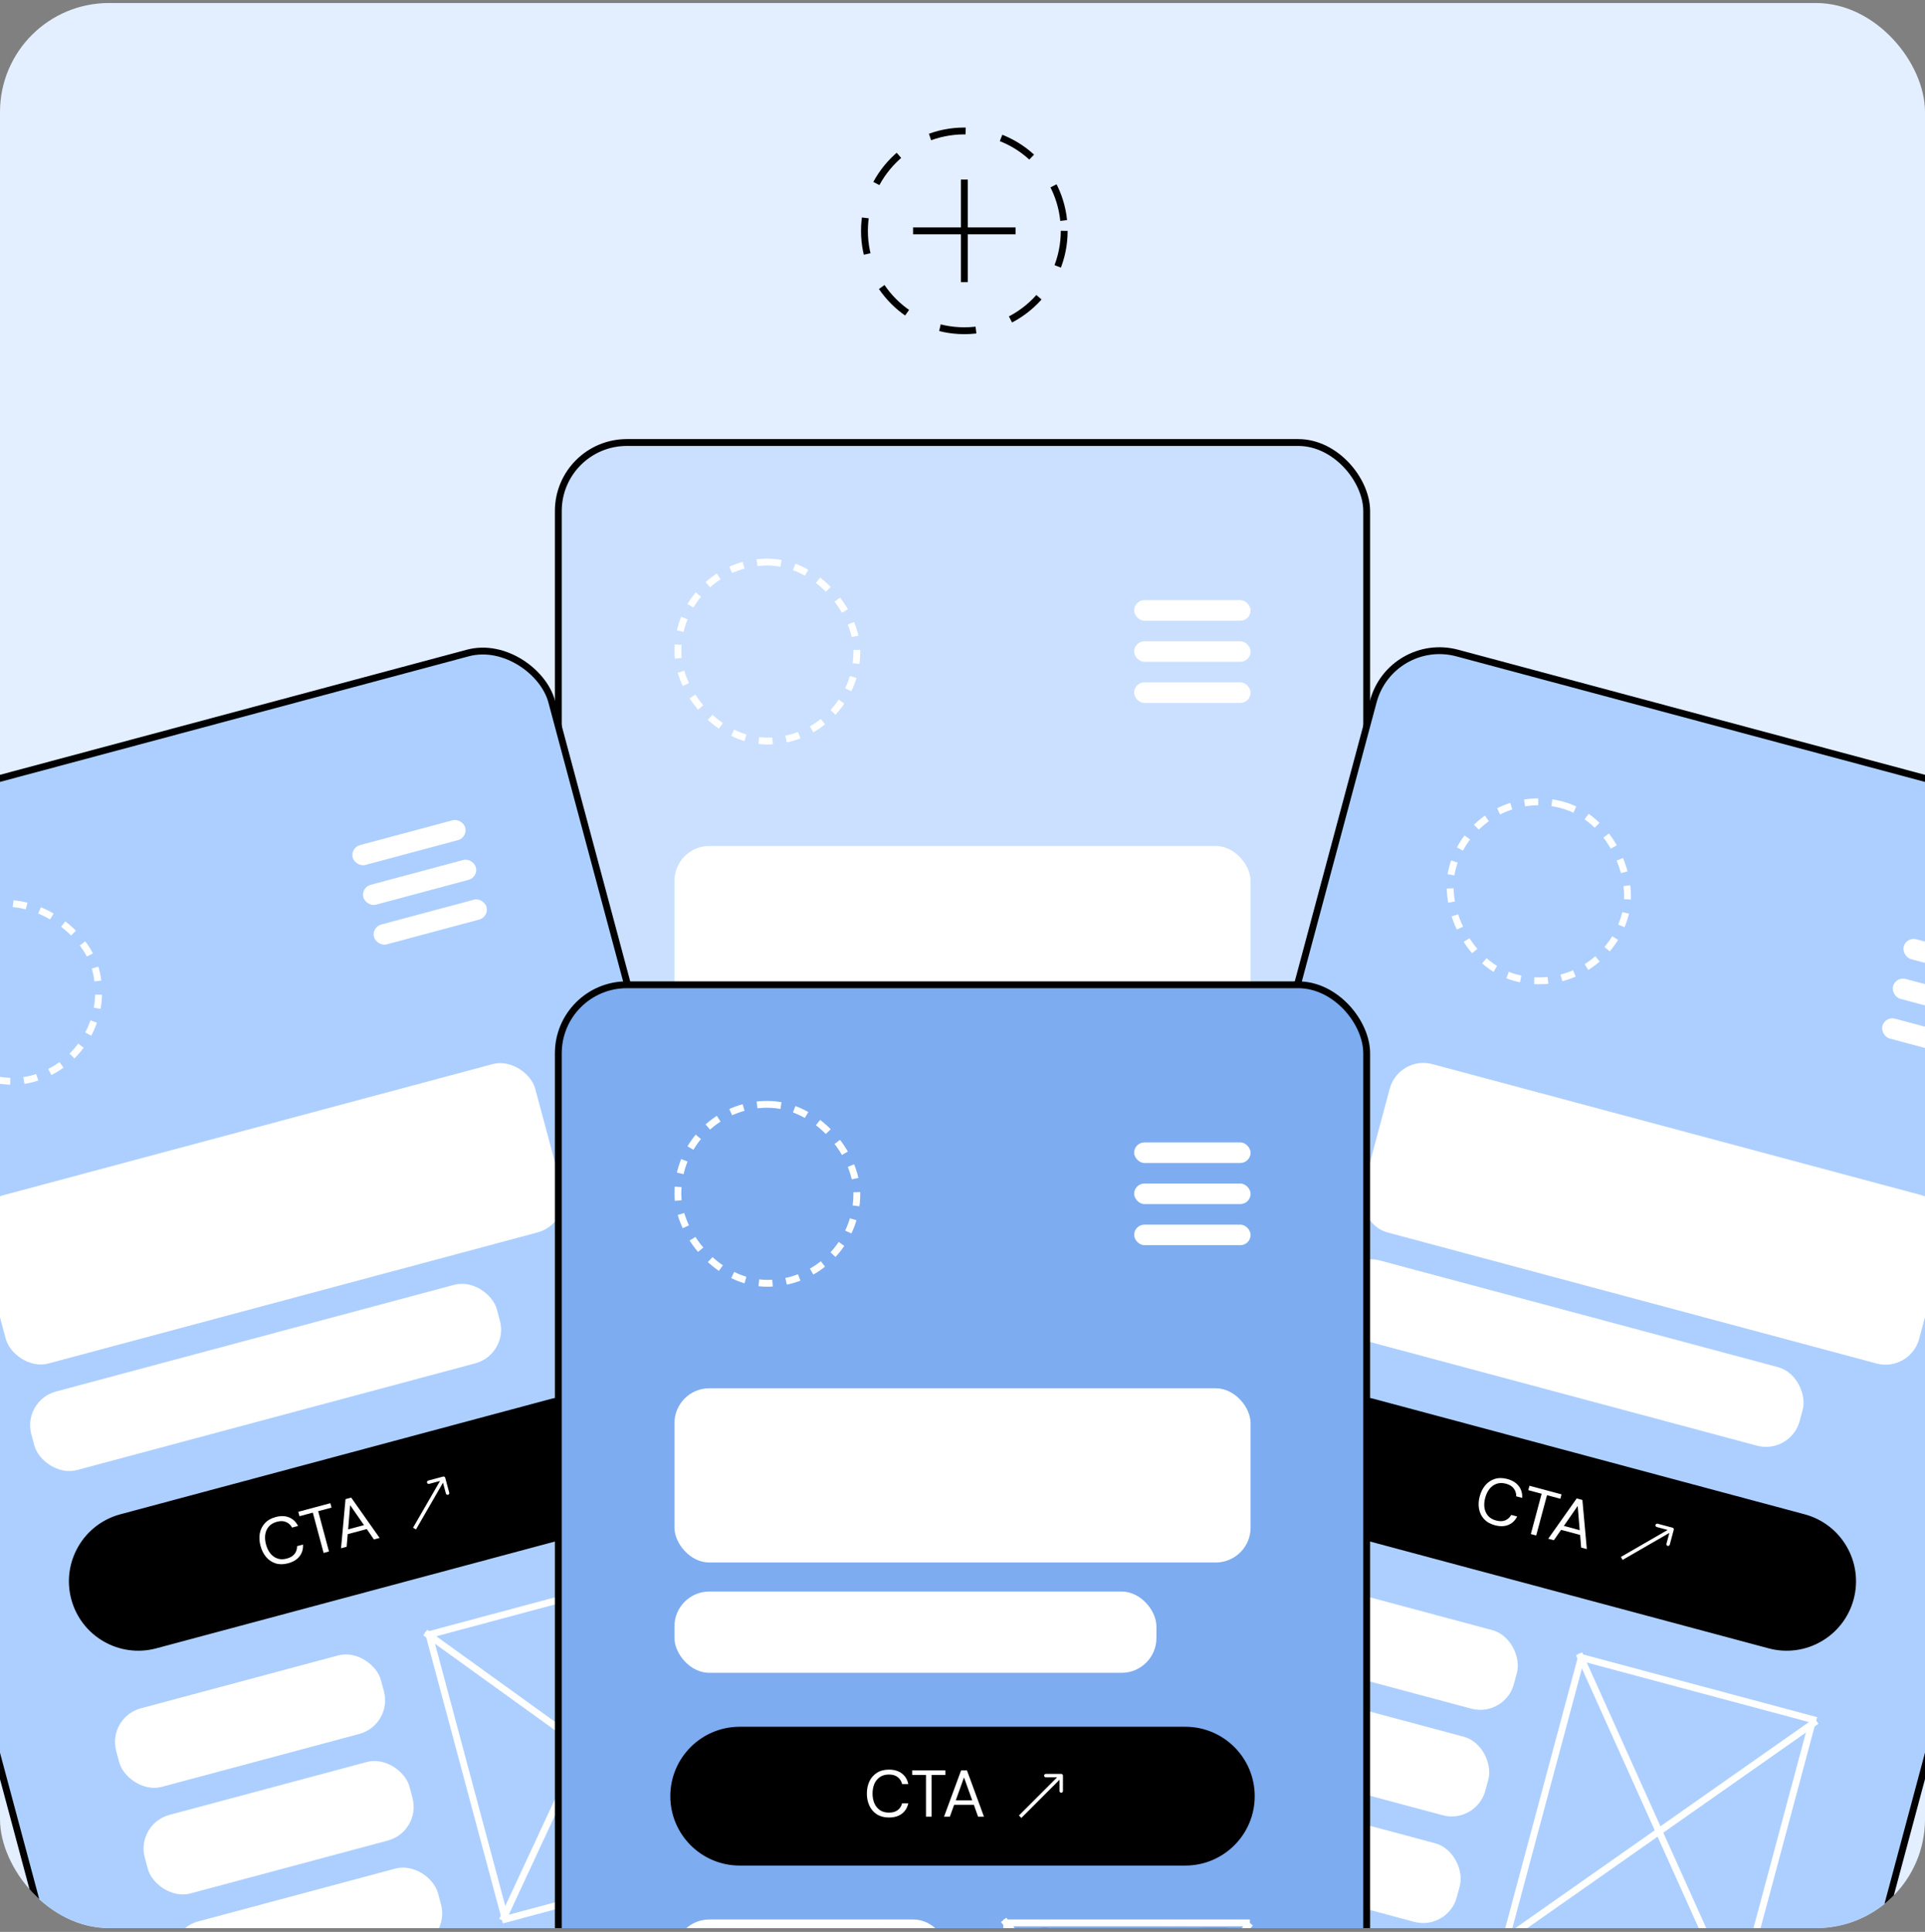 <svg width="281" height="282" viewBox="0 0 281 282" fill="none" xmlns="http://www.w3.org/2000/svg">
<rect x="0" y="0" width="281" height="282" fill="#808080" stroke="none"/>
<g clip-path="url(#clip0_357_208368)">
<rect y="0.44" width="281" height="281" rx="15.906" fill="#E3EFFF"/>
<g clip-path="url(#clip1_357_208368)">
<rect x="81.5" y="64.593" width="118" height="225" rx="10" fill="#CBE0FF"/>
<rect x="98.953" y="82.043" width="26.125" height="26.125" rx="13.062" stroke="white" stroke-dasharray="2 2"/>
<rect x="165.555" y="87.606" width="17" height="3" rx="1.5" fill="white"/>
<rect x="165.555" y="93.606" width="17" height="3" rx="1.5" fill="white"/>
<rect x="165.555" y="99.606" width="17" height="3" rx="1.5" fill="white"/>
<rect x="98.453" y="123.492" width="84.1" height="25.43" rx="5.086" fill="white"/>
<rect x="98.453" y="153.161" width="70.356" height="11.867" rx="5.086" fill="white"/>
<path d="M173.027 173.203C178.455 173.203 182.854 177.603 182.854 183.031C182.854 188.458 178.455 192.858 173.027 192.858H107.979C102.552 192.858 98.152 188.458 98.151 183.031C98.151 177.603 102.552 173.203 107.979 173.203H173.027Z" fill="black"/>
<path d="M173.027 173.203C178.455 173.203 182.854 177.603 182.854 183.031C182.854 188.458 178.455 192.858 173.027 192.858H107.979C102.552 192.858 98.152 188.458 98.151 183.031C98.151 177.603 102.552 173.203 107.979 173.203H173.027Z" stroke="black" stroke-width="0.603"/>
<path d="M129.764 186.146C129.082 186.146 128.5 185.995 128.017 185.692C127.534 185.383 127.167 184.965 126.916 184.437C126.665 183.909 126.54 183.314 126.54 182.651C126.54 181.995 126.662 181.402 126.907 180.875C127.158 180.347 127.524 179.929 128.007 179.62C128.49 179.311 129.076 179.156 129.764 179.156C130.537 179.156 131.164 179.343 131.647 179.716C132.136 180.083 132.448 180.598 132.584 181.261H131.686C131.583 180.843 131.37 180.508 131.048 180.257C130.733 179.999 130.305 179.871 129.764 179.871C129.23 179.871 128.786 179.996 128.432 180.247C128.078 180.492 127.811 180.823 127.631 181.242C127.457 181.66 127.37 182.13 127.37 182.651C127.37 183.185 127.46 183.662 127.64 184.08C127.827 184.498 128.097 184.83 128.451 185.074C128.805 185.313 129.243 185.432 129.764 185.432C130.305 185.432 130.733 185.309 131.048 185.065C131.37 184.814 131.583 184.482 131.686 184.07H132.584C132.448 184.72 132.136 185.229 131.647 185.596C131.164 185.963 130.537 186.146 129.764 186.146ZM135.172 186.03V179.938H133.154V179.272H138.001V179.938H135.983V186.03H135.172ZM137.803 186.03L140.294 179.272H141.153L143.634 186.03H142.775L142.157 184.292H139.28L138.652 186.03H137.803ZM139.521 183.636H141.916L140.718 180.295L139.521 183.636Z" fill="white"/>
<path d="M155.164 180.03C155.164 179.892 155.052 179.78 154.914 179.78L152.664 179.78C152.526 179.78 152.414 179.892 152.414 180.03C152.414 180.168 152.526 180.28 152.664 180.28L154.664 180.28L154.664 182.28C154.664 182.418 154.776 182.53 154.914 182.53C155.052 182.53 155.164 182.418 155.164 182.28L155.164 180.03ZM148.914 186.03L149.091 186.207L155.091 180.207L154.914 180.03L154.737 179.853L148.737 185.853L148.914 186.03Z" fill="white"/>
<rect x="98.453" y="201.033" width="40" height="11.867" rx="5.086" fill="white"/>
<rect x="98.453" y="217.14" width="40" height="11.867" rx="5.086" fill="white"/>
<rect x="98.453" y="233.247" width="40" height="11.867" rx="5.086" fill="white"/>
<rect x="146.953" y="201.533" width="35" height="43" stroke="white"/>
<path d="M146.5 201.093L182 244.593" stroke="white"/>
<rect x="98.877" y="254.015" width="83.252" height="18.204" stroke="#7DACF0" stroke-width="0.848"/>
<path d="M129.737 253.289C135.165 253.289 139.564 257.69 139.564 263.117C139.564 268.545 135.165 272.944 129.737 272.944H107.979C102.552 272.944 98.152 268.545 98.151 263.117C98.151 257.689 102.552 253.289 107.979 253.289H129.737Z" fill="black"/>
<path d="M129.737 253.289C135.165 253.289 139.564 257.69 139.564 263.117C139.564 268.545 135.165 272.944 129.737 272.944H107.979C102.552 272.944 98.152 268.545 98.151 263.117C98.151 257.689 102.552 253.289 107.979 253.289H129.737Z" stroke="black" stroke-width="0.603"/>
<path d="M108.124 266.233C107.441 266.233 106.859 266.081 106.376 265.779C105.894 265.47 105.527 265.051 105.276 264.524C105.025 263.996 104.899 263.401 104.899 262.738C104.899 262.081 105.021 261.489 105.266 260.961C105.517 260.433 105.884 260.015 106.367 259.706C106.849 259.397 107.435 259.243 108.124 259.243C108.896 259.243 109.524 259.429 110.006 259.803C110.496 260.169 110.808 260.684 110.943 261.347H110.045C109.942 260.929 109.73 260.594 109.408 260.343C109.092 260.086 108.664 259.957 108.124 259.957C107.59 259.957 107.145 260.083 106.791 260.334C106.437 260.578 106.17 260.91 105.99 261.328C105.816 261.746 105.729 262.216 105.729 262.738C105.729 263.272 105.819 263.748 106 264.166C106.186 264.585 106.457 264.916 106.811 265.161C107.165 265.399 107.602 265.518 108.124 265.518C108.664 265.518 109.092 265.396 109.408 265.151C109.73 264.9 109.942 264.569 110.045 264.157H110.943C110.808 264.807 110.496 265.315 110.006 265.682C109.524 266.049 108.896 266.233 108.124 266.233ZM113.532 266.117V260.025H111.514V259.358H116.36V260.025H114.343V266.117H113.532ZM116.162 266.117L118.653 259.358H119.512L121.994 266.117H121.134L120.516 264.379H117.639L117.012 266.117H116.162ZM117.881 263.722H120.275L119.078 260.382L117.881 263.722Z" fill="white"/>
<path d="M133.523 260.117C133.523 259.979 133.412 259.867 133.273 259.867L131.023 259.867C130.885 259.867 130.773 259.979 130.773 260.117C130.773 260.255 130.885 260.367 131.023 260.367L133.023 260.367L133.023 262.367C133.023 262.505 133.135 262.617 133.273 262.617C133.412 262.617 133.523 262.505 133.523 262.367L133.523 260.117ZM127.273 266.117L127.45 266.293L133.45 260.293L133.273 260.117L133.097 259.94L127.097 265.94L127.273 266.117Z" fill="white"/>
<path d="M173.026 253.289C178.454 253.289 182.854 257.69 182.854 263.117C182.853 268.545 178.454 272.944 173.026 272.944H151.269C145.841 272.944 141.441 268.545 141.44 263.117C141.44 257.689 145.841 253.289 151.269 253.289H173.026Z" fill="black"/>
<path d="M173.026 253.289C178.454 253.289 182.854 257.69 182.854 263.117C182.853 268.545 178.454 272.944 173.026 272.944H151.269C145.841 272.944 141.441 268.545 141.44 263.117C141.44 257.689 145.841 253.289 151.269 253.289H173.026Z" stroke="black" stroke-width="0.603"/>
<path d="M151.413 266.233C150.731 266.233 150.148 266.081 149.665 265.779C149.183 265.47 148.816 265.051 148.565 264.524C148.314 263.996 148.188 263.401 148.188 262.738C148.188 262.081 148.31 261.489 148.555 260.961C148.806 260.433 149.173 260.015 149.656 259.706C150.138 259.397 150.724 259.243 151.413 259.243C152.185 259.243 152.813 259.429 153.295 259.803C153.785 260.169 154.097 260.684 154.232 261.347H153.334C153.231 260.929 153.019 260.594 152.697 260.343C152.381 260.086 151.953 259.957 151.413 259.957C150.879 259.957 150.434 260.083 150.08 260.334C149.726 260.578 149.459 260.91 149.279 261.328C149.105 261.746 149.018 262.216 149.018 262.738C149.018 263.272 149.109 263.748 149.289 264.166C149.475 264.585 149.746 264.916 150.1 265.161C150.454 265.399 150.891 265.518 151.413 265.518C151.953 265.518 152.381 265.396 152.697 265.151C153.019 264.9 153.231 264.569 153.334 264.157H154.232C154.097 264.807 153.785 265.315 153.295 265.682C152.813 266.049 152.185 266.233 151.413 266.233ZM156.821 266.117V260.025H154.803V259.358H159.649V260.025H157.632V266.117H156.821ZM159.451 266.117L161.942 259.358H162.801L165.283 266.117H164.423L163.805 264.379H160.928L160.301 266.117H159.451ZM161.17 263.722H163.564L162.367 260.382L161.17 263.722Z" fill="white"/>
<path d="M176.813 260.117C176.813 259.979 176.701 259.867 176.563 259.867L174.313 259.867C174.174 259.867 174.063 259.979 174.063 260.117C174.063 260.255 174.174 260.367 174.313 260.367L176.313 260.367L176.313 262.367C176.313 262.505 176.424 262.617 176.563 262.617C176.701 262.617 176.813 262.505 176.813 262.367L176.813 260.117ZM170.562 266.117L170.739 266.293L176.739 260.293L176.563 260.117L176.386 259.94L170.386 265.94L170.562 266.117Z" fill="white"/>
<path d="M146.5 244.593L182.5 201.593" stroke="white"/>
</g>
<rect x="81.5" y="64.593" width="118" height="225" rx="10" stroke="black"/>
<g clip-path="url(#clip2_357_208368)">
<rect x="-36.039" y="123.273" width="118" height="225" rx="10" transform="rotate(-15 -36.039 123.273)" fill="#ADCFFF"/>
<g clip-path="url(#clip3_357_208368)">
<rect x="-14.669" y="135.612" width="26.125" height="26.125" rx="13.062" transform="rotate(-15 -14.669 135.612)" stroke="white" stroke-dasharray="2 2"/>
<rect x="51.102" y="123.748" width="17" height="3" rx="1.5" transform="rotate(-15 51.102 123.748)" fill="white"/>
<rect x="52.656" y="129.543" width="17" height="3" rx="1.5" transform="rotate(-15 52.656 129.543)" fill="white"/>
<rect x="54.211" y="135.339" width="17" height="3" rx="1.5" transform="rotate(-15 54.211 135.339)" fill="white"/>
<rect x="-4.422" y="175.779" width="84.1" height="25.43" rx="5.086" transform="rotate(-15 -4.422 175.779)" fill="white"/>
<rect x="3.258" y="204.436" width="70.356" height="11.867" rx="5.086" transform="rotate(-15 3.258 204.436)" fill="white"/>
<path d="M80.478 204.494C85.721 203.09 91.11 206.201 92.514 211.444C93.919 216.687 90.808 222.075 85.566 223.48L22.734 240.315C17.492 241.72 12.102 238.609 10.698 233.367C9.293 228.124 12.404 222.735 17.647 221.33L80.478 204.494Z" fill="black"/>
<path d="M80.478 204.494C85.721 203.09 91.11 206.201 92.514 211.444C93.919 216.687 90.808 222.075 85.566 223.48L22.734 240.315C17.492 241.72 12.102 238.609 10.698 233.367C9.293 228.124 12.404 222.735 17.647 221.33L80.478 204.494Z" stroke="black" stroke-width="0.603"/>
<path d="M42.046 228.193C41.387 228.37 40.785 228.374 40.241 228.207C39.695 228.034 39.232 227.724 38.853 227.28C38.474 226.835 38.199 226.292 38.027 225.652C37.857 225.018 37.822 224.414 37.922 223.841C38.027 223.266 38.273 222.767 38.66 222.344C39.046 221.92 39.572 221.62 40.237 221.441C40.983 221.241 41.638 221.259 42.201 221.495C42.768 221.723 43.203 222.139 43.505 222.745L42.638 222.977C42.43 222.6 42.138 222.331 41.762 222.172C41.391 222.005 40.944 221.992 40.422 222.131C39.906 222.27 39.51 222.506 39.233 222.84C38.954 223.168 38.782 223.557 38.716 224.008C38.656 224.457 38.694 224.933 38.829 225.437C38.967 225.953 39.178 226.39 39.46 226.747C39.748 227.103 40.095 227.353 40.501 227.498C40.904 227.636 41.358 227.638 41.861 227.503C42.384 227.363 42.765 227.134 43.007 226.816C43.253 226.491 43.372 226.115 43.365 225.691L44.232 225.458C44.27 226.121 44.1 226.693 43.722 227.174C43.351 227.654 42.792 227.993 42.046 228.193ZM47.24 226.682L45.663 220.797L43.714 221.319L43.542 220.676L48.223 219.421L48.395 220.065L46.446 220.587L48.023 226.472L47.24 226.682ZM49.781 226.001L50.438 218.828L51.268 218.606L55.413 224.491L54.584 224.714L53.537 223.195L50.758 223.94L50.601 225.781L49.781 226.001ZM50.821 223.243L53.134 222.623L51.113 219.707L50.821 223.243Z" fill="white"/>
<path d="M64.992 215.712C64.956 215.578 64.819 215.499 64.686 215.535L62.512 216.117C62.379 216.153 62.3 216.29 62.336 216.424C62.371 216.557 62.508 216.636 62.642 216.6L64.574 216.083L65.091 218.015C65.127 218.148 65.264 218.227 65.397 218.191C65.531 218.156 65.61 218.019 65.574 217.885L64.992 215.712ZM60.508 223.125L60.724 223.25L64.967 215.902L64.751 215.777L64.534 215.652L60.291 223L60.508 223.125Z" fill="white"/>
<rect x="15.648" y="250.677" width="40" height="11.867" rx="5.086" transform="rotate(-15 15.648 250.677)" fill="white"/>
<rect x="19.82" y="266.235" width="40" height="11.867" rx="5.086" transform="rotate(-15 19.82 266.235)" fill="white"/>
<rect x="23.984" y="281.794" width="40" height="11.867" rx="5.086" transform="rotate(-15 23.984 281.794)" fill="white"/>
<rect x="62.628" y="238.607" width="35" height="43" transform="rotate(-15 62.628 238.607)" stroke="white"/>
<path d="M62.078 238.299L107.627 271.129" stroke="white"/>
<rect x="29.769" y="301.744" width="83.252" height="18.204" transform="rotate(-15 29.769 301.744)" stroke="#7DACF0" stroke-width="0.848"/>
<path d="M101.203 281.852C106.445 280.447 111.834 283.559 113.239 288.802C114.643 294.044 111.532 299.433 106.29 300.837L85.273 306.469C80.031 307.873 74.642 304.763 73.237 299.52C71.832 294.277 74.943 288.888 80.186 287.483L101.203 281.852Z" fill="black"/>
<path d="M101.203 281.852C106.445 280.447 111.834 283.559 113.239 288.802C114.643 294.044 111.532 299.433 106.29 300.837L85.273 306.469C80.031 307.873 74.642 304.763 73.237 299.52C71.832 294.277 74.943 288.888 80.186 287.483L101.203 281.852Z" stroke="black" stroke-width="0.603"/>
</g>
<path d="M73.332 280.317L96.977 229.465" stroke="white"/>
</g>
<rect x="-36.039" y="123.273" width="118" height="225" rx="10" transform="rotate(-15 -36.039 123.273)" stroke="black"/>
<g clip-path="url(#clip4_357_208368)">
<rect x="203.055" y="92.733" width="118" height="225" rx="10" transform="rotate(15 203.055 92.733)" fill="#ADCFFF"/>
<g clip-path="url(#clip5_357_208368)">
<rect x="215.393" y="114.105" width="26.125" height="26.125" rx="13.062" transform="rotate(15 215.393 114.105)" stroke="white" stroke-dasharray="2 2"/>
<rect x="278.281" y="136.715" width="17" height="3" rx="1.5" transform="rotate(15 278.281 136.715)" fill="white"/>
<rect x="276.727" y="142.51" width="17" height="3" rx="1.5" transform="rotate(15 276.727 142.51)" fill="white"/>
<rect x="275.172" y="148.306" width="17" height="3" rx="1.5" transform="rotate(15 275.172 148.306)" fill="white"/>
<rect x="204.18" y="154.012" width="84.1" height="25.43" rx="5.086" transform="rotate(15 204.18 154.012)" fill="white"/>
<rect x="196.5" y="182.669" width="70.356" height="11.867" rx="5.086" transform="rotate(15 196.5 182.669)" fill="white"/>
<path d="M263.346 221.33C268.588 222.735 271.699 228.124 270.294 233.367C268.889 238.609 263.501 241.72 258.258 240.316L195.427 223.48C190.184 222.075 187.073 216.687 188.477 211.444C189.882 206.201 195.271 203.09 200.514 204.494L263.346 221.33Z" fill="black"/>
<path d="M263.346 221.33C268.588 222.735 271.699 228.124 270.294 233.367C268.889 238.609 263.501 241.72 258.258 240.316L195.427 223.48C190.184 222.075 187.073 216.687 188.477 211.444C189.882 206.201 195.271 203.09 200.514 204.494L263.346 221.33Z" stroke="black" stroke-width="0.603"/>
<path d="M218.208 222.636C217.549 222.46 217.026 222.163 216.638 221.746C216.252 221.322 216.005 220.823 215.9 220.249C215.794 219.674 215.827 219.066 215.998 218.426C216.168 217.792 216.439 217.251 216.812 216.805C217.191 216.36 217.654 216.051 218.2 215.877C218.747 215.704 219.352 215.706 220.017 215.885C220.764 216.084 221.321 216.427 221.691 216.913C222.069 217.394 222.237 217.972 222.196 218.647L221.329 218.415C221.337 217.984 221.219 217.606 220.973 217.28C220.735 216.95 220.355 216.715 219.833 216.575C219.317 216.436 218.855 216.443 218.448 216.593C218.043 216.738 217.699 216.989 217.417 217.347C217.141 217.706 216.935 218.137 216.8 218.641C216.662 219.157 216.626 219.64 216.691 220.091C216.763 220.543 216.939 220.933 217.217 221.261C217.498 221.583 217.89 221.811 218.393 221.946C218.915 222.086 219.361 222.079 219.729 221.924C220.104 221.765 220.395 221.5 220.601 221.129L221.469 221.361C221.17 221.954 220.737 222.364 220.169 222.592C219.608 222.821 218.954 222.836 218.208 222.636ZM223.462 223.924L225.039 218.04L223.09 217.517L223.262 216.874L227.943 218.128L227.771 218.772L225.822 218.249L224.245 224.134L223.462 223.924ZM226.003 224.605L230.158 218.722L230.988 218.944L231.636 226.114L230.806 225.892L230.659 224.053L227.879 223.309L226.824 224.825L226.003 224.605ZM228.283 222.737L230.595 223.357L230.303 219.82L228.283 222.737Z" fill="white"/>
<path d="M244.324 223.303C244.36 223.169 244.281 223.032 244.148 222.996L241.974 222.414C241.841 222.378 241.704 222.457 241.668 222.591C241.632 222.724 241.711 222.861 241.845 222.897L243.777 223.415L243.259 225.346C243.223 225.48 243.302 225.617 243.436 225.653C243.569 225.688 243.706 225.609 243.742 225.476L244.324 223.303ZM236.734 227.48L236.859 227.697L244.208 223.454L244.083 223.238L243.958 223.021L236.609 227.264L236.734 227.48Z" fill="white"/>
<rect x="184.109" y="228.911" width="40" height="11.867" rx="5.086" transform="rotate(15 184.109 228.911)" fill="white"/>
<rect x="179.938" y="244.469" width="40" height="11.867" rx="5.086" transform="rotate(15 179.938 244.469)" fill="white"/>
<rect x="175.773" y="260.027" width="40" height="11.867" rx="5.086" transform="rotate(15 175.773 260.027)" fill="white"/>
<rect x="230.83" y="241.946" width="35" height="43" transform="rotate(15 230.83 241.946)" stroke="white"/>
<path d="M230.508 241.405L253.54 292.611" stroke="white"/>
<rect x="170.808" y="280.197" width="83.252" height="18.204" transform="rotate(15 170.808 280.197)" stroke="#7DACF0" stroke-width="0.848"/>
<path d="M200.804 287.483C206.047 288.888 209.157 294.277 207.753 299.52C206.348 304.762 200.96 307.873 195.717 306.469L174.701 300.837C169.458 299.433 166.346 294.044 167.751 288.801C169.156 283.559 174.545 280.447 179.788 281.852L200.804 287.483Z" fill="black"/>
<path d="M200.804 287.483C206.047 288.888 209.157 294.277 207.753 299.52C206.348 304.762 200.96 307.873 195.717 306.469L174.701 300.837C169.458 299.433 166.346 294.044 167.751 288.801C169.156 283.559 174.545 280.447 179.788 281.852L200.804 287.483Z" stroke="black" stroke-width="0.603"/>
</g>
<path d="M219.254 283.423L265.156 251.206" stroke="white"/>
</g>
<rect x="203.055" y="92.733" width="118" height="225" rx="10" transform="rotate(15 203.055 92.733)" stroke="black"/>
<g clip-path="url(#clip6_357_208368)">
<rect x="81.5" y="143.747" width="118" height="225" rx="10" fill="#7DACF0"/>
<rect x="98.953" y="161.197" width="26.125" height="26.125" rx="13.062" stroke="white" stroke-dasharray="2 2"/>
<rect x="165.555" y="166.759" width="17" height="3" rx="1.5" fill="white"/>
<rect x="165.555" y="172.759" width="17" height="3" rx="1.5" fill="white"/>
<rect x="165.555" y="178.759" width="17" height="3" rx="1.5" fill="white"/>
<rect x="98.453" y="202.646" width="84.1" height="25.43" rx="5.086" fill="white"/>
<rect x="98.453" y="232.314" width="70.356" height="11.867" rx="5.086" fill="white"/>
<path d="M173.027 252.356C178.455 252.357 182.854 256.757 182.854 262.185C182.854 267.612 178.455 272.012 173.027 272.012H107.979C102.552 272.012 98.152 267.612 98.151 262.185C98.151 256.757 102.552 252.356 107.979 252.356H173.027Z" fill="black"/>
<path d="M173.027 252.356C178.455 252.357 182.854 256.757 182.854 262.185C182.854 267.612 178.455 272.012 173.027 272.012H107.979C102.552 272.012 98.152 267.612 98.151 262.185C98.151 256.757 102.552 252.356 107.979 252.356H173.027Z" stroke="black" stroke-width="0.603"/>
<path d="M129.764 265.3C129.082 265.3 128.5 265.149 128.017 264.846C127.534 264.537 127.167 264.119 126.916 263.591C126.665 263.063 126.54 262.468 126.54 261.805C126.54 261.148 126.662 260.556 126.907 260.028C127.158 259.501 127.524 259.082 128.007 258.773C128.49 258.464 129.076 258.31 129.764 258.31C130.537 258.31 131.164 258.497 131.647 258.87C132.136 259.237 132.448 259.752 132.584 260.415H131.686C131.583 259.996 131.37 259.662 131.048 259.411C130.733 259.153 130.305 259.024 129.764 259.024C129.23 259.024 128.786 259.15 128.432 259.401C128.078 259.646 127.811 259.977 127.631 260.395C127.457 260.814 127.37 261.284 127.37 261.805C127.37 262.339 127.46 262.815 127.64 263.234C127.827 263.652 128.097 263.984 128.451 264.228C128.805 264.466 129.243 264.585 129.764 264.585C130.305 264.585 130.733 264.463 131.048 264.219C131.37 263.968 131.583 263.636 131.686 263.224H132.584C132.448 263.874 132.136 264.383 131.647 264.75C131.164 265.116 130.537 265.3 129.764 265.3ZM135.172 265.184V259.092H133.154V258.426H138.001V259.092H135.983V265.184H135.172ZM137.803 265.184L140.294 258.426H141.153L143.634 265.184H142.775L142.157 263.446H139.28L138.652 265.184H137.803ZM139.521 262.79H141.916L140.718 259.449L139.521 262.79Z" fill="white"/>
<path d="M155.164 259.184C155.164 259.046 155.052 258.934 154.914 258.934L152.664 258.934C152.526 258.934 152.414 259.046 152.414 259.184C152.414 259.322 152.526 259.434 152.664 259.434L154.664 259.434L154.664 261.434C154.664 261.572 154.776 261.684 154.914 261.684C155.052 261.684 155.164 261.572 155.164 261.434L155.164 259.184ZM148.914 265.184L149.091 265.361L155.091 259.361L154.914 259.184L154.737 259.007L148.737 265.007L148.914 265.184Z" fill="white"/>
<rect x="98.453" y="280.187" width="40" height="11.867" rx="5.086" fill="white"/>
<rect x="146.953" y="280.687" width="35" height="43" stroke="white"/>
<path d="M146.5 280.247L182 323.747" stroke="white"/>
<path d="M146.5 323.747L182.5 280.747" stroke="white"/>
</g>
<rect x="81.5" y="143.747" width="118" height="225" rx="10" stroke="black"/>
<circle cx="140.768" cy="33.697" r="14.58" stroke="black" stroke-dasharray="5.3 5.3"/>
<path d="M140.766 26.21V41.185" stroke="black"/>
<path d="M133.281 33.697L148.255 33.697" stroke="black"/>
</g>
<defs>
<clipPath id="clip0_357_208368">
<rect y="0.44" width="281" height="281" rx="15.906" fill="white"/>
</clipPath>
<clipPath id="clip1_357_208368">
<rect x="81.5" y="64.593" width="118" height="225" rx="10" fill="white"/>
</clipPath>
<clipPath id="clip2_357_208368">
<rect x="-36.039" y="123.273" width="118" height="225" rx="10" transform="rotate(-15 -36.039 123.273)" fill="white"/>
</clipPath>
<clipPath id="clip3_357_208368">
<rect width="118" height="225" fill="white" transform="translate(-36.039 123.273) rotate(-15)"/>
</clipPath>
<clipPath id="clip4_357_208368">
<rect x="203.055" y="92.733" width="118" height="225" rx="10" transform="rotate(15 203.055 92.733)" fill="white"/>
</clipPath>
<clipPath id="clip5_357_208368">
<rect width="118" height="225" fill="white" transform="translate(203.055 92.733) rotate(15)"/>
</clipPath>
<clipPath id="clip6_357_208368">
<rect x="81.5" y="143.747" width="118" height="225" rx="10" fill="white"/>
</clipPath>
</defs>
</svg>
